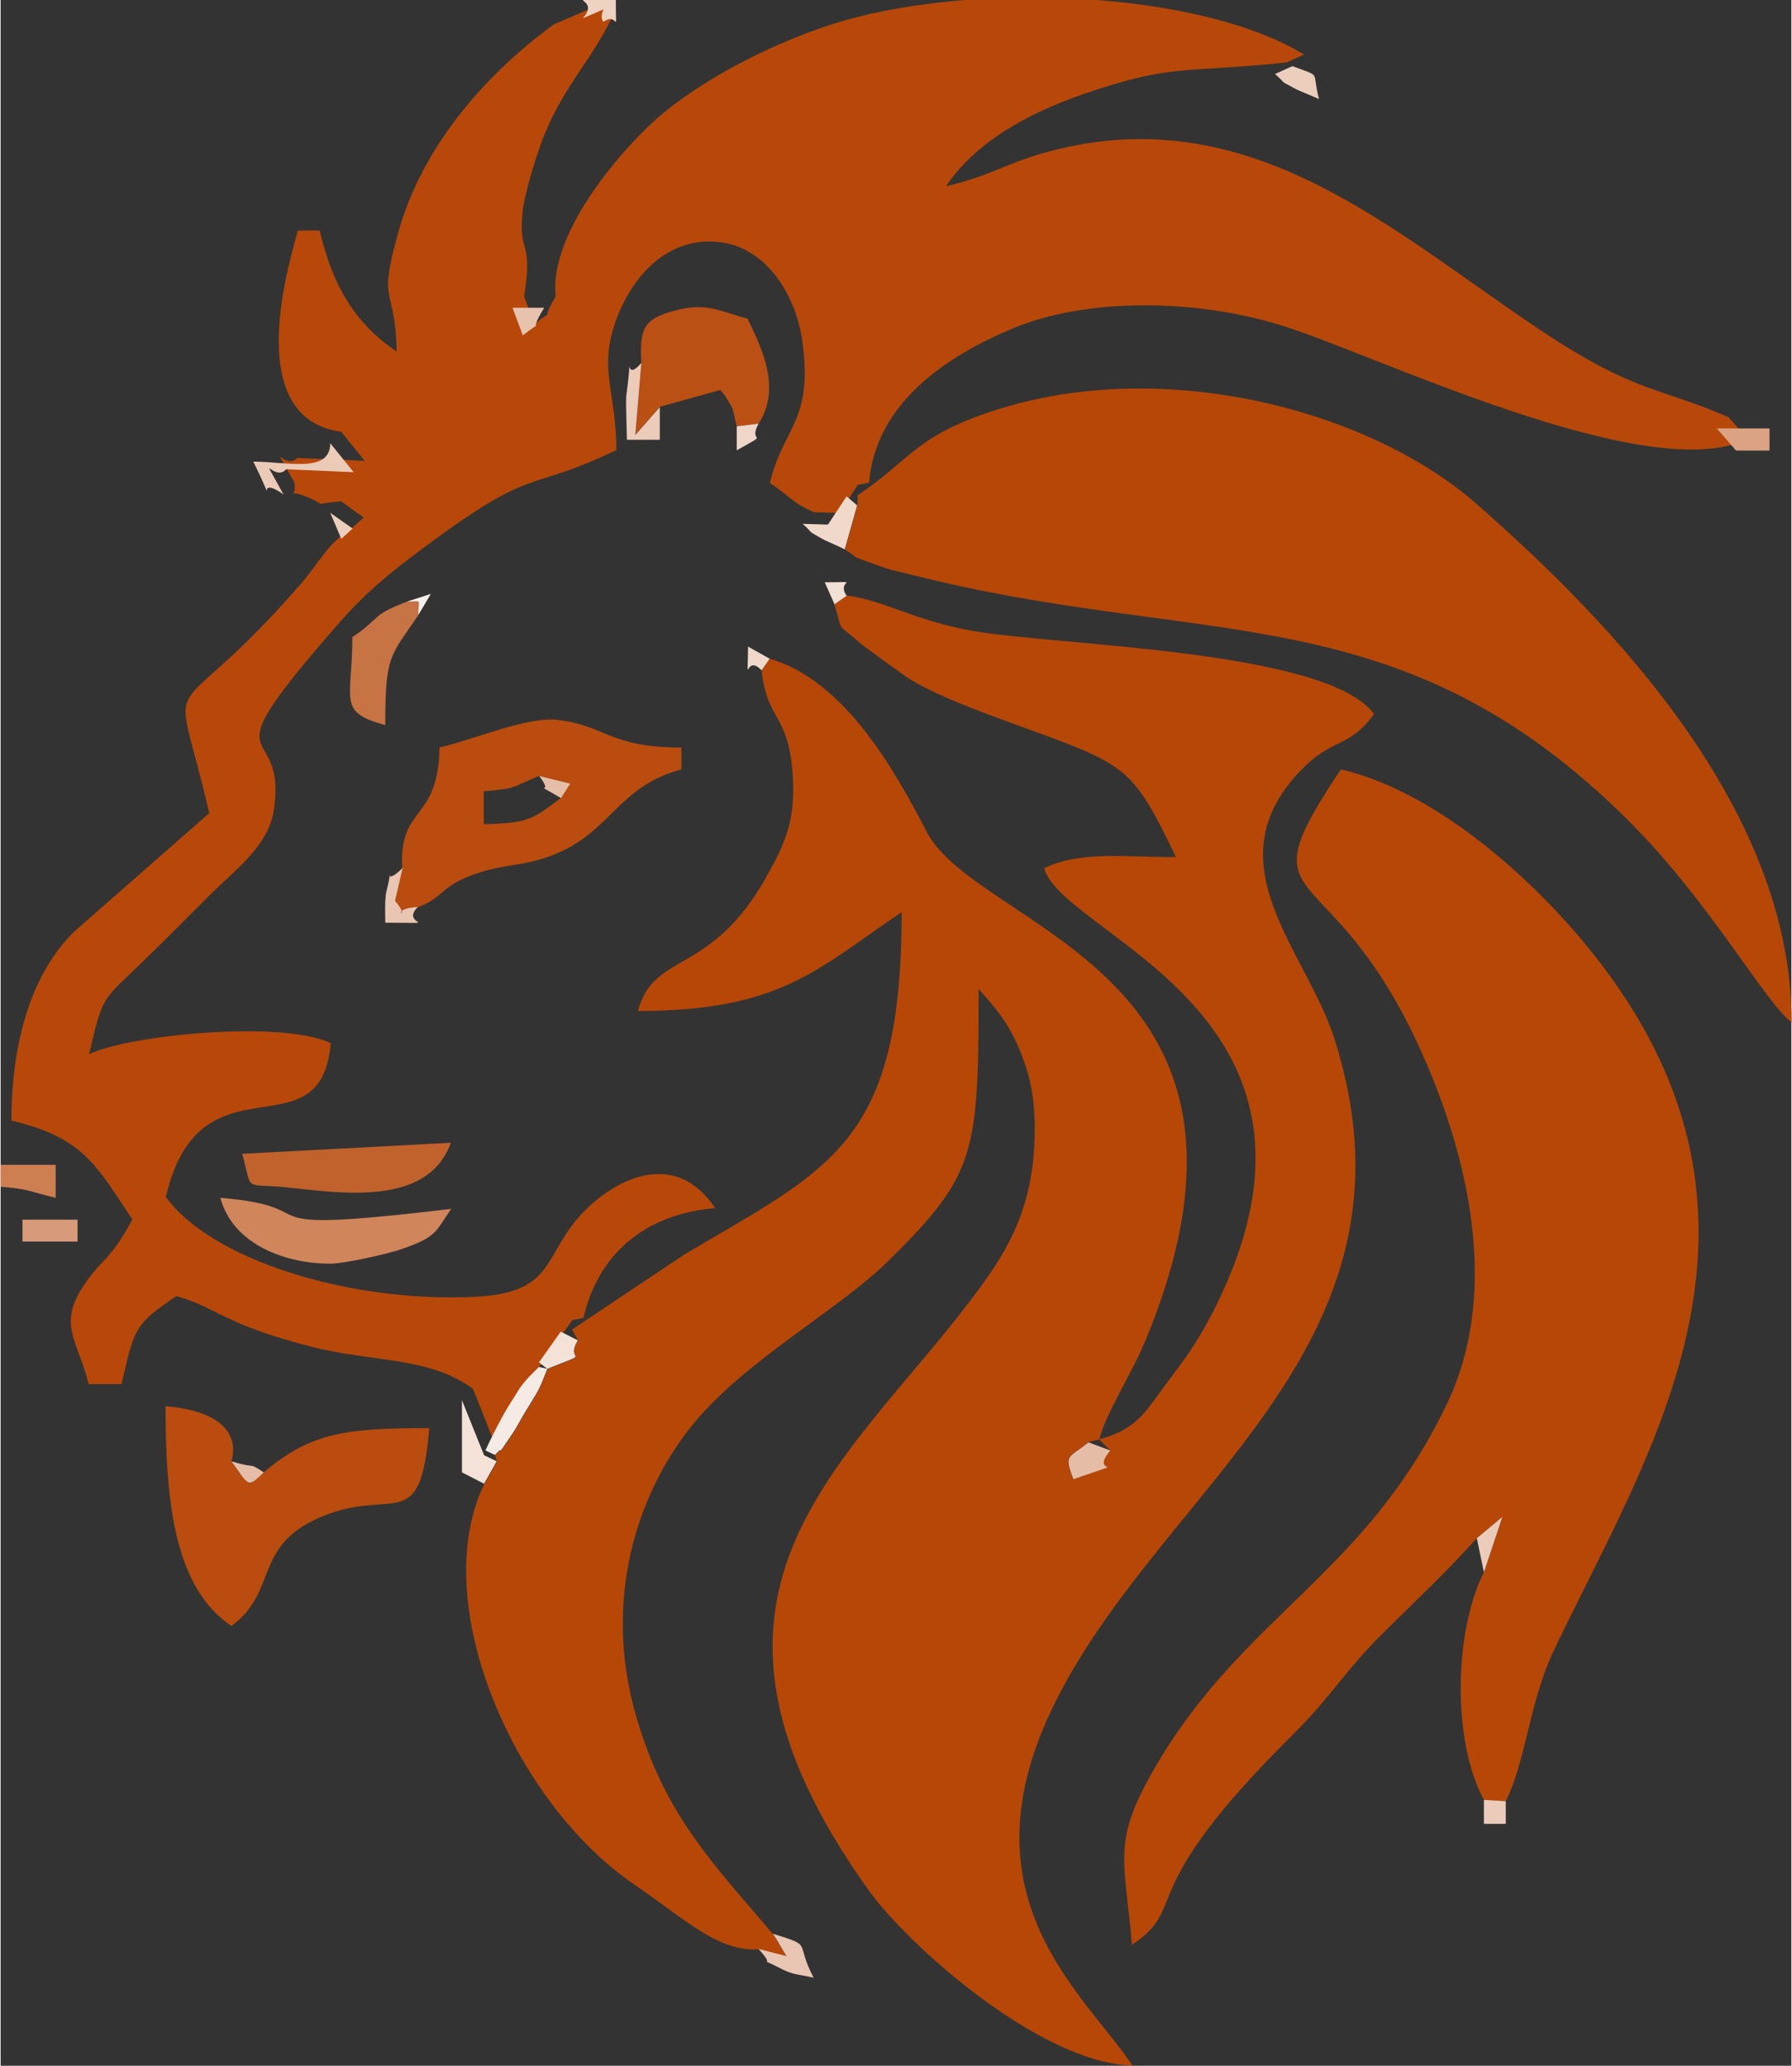 <?xml version="1.0" encoding="UTF-8"?>
<!DOCTYPE svg PUBLIC "-//W3C//DTD SVG 1.1//EN" "http://www.w3.org/Graphics/SVG/1.1/DTD/svg11.dtd">
<!-- Creator: CorelDRAW 2021 (64-Bit) -->
<svg xmlns="http://www.w3.org/2000/svg" xml:space="preserve" width="0.452in" height="0.521in" version="1.1" style="shape-rendering:geometricPrecision; text-rendering:geometricPrecision; image-rendering:optimizeQuality; fill-rule:evenodd; clip-rule:evenodd"
viewBox="0 0 67.97 78.4"
 xmlns:xlink="http://www.w3.org/1999/xlink"
 xmlns:xodm="http://www.corel.com/coreldraw/odm/2003">
 <rect x="0" y="0" width="67.97" height="78.4" fill="#333333" stroke="none"/>
 <defs>
  <style type="text/css">
   <![CDATA[
    .fil0 {fill:#B74707}
    .fil1 {fill:#B84809}
    .fil2 {fill:#B94C0E}
    .fil3 {fill:#BB5014}
    .fil5 {fill:#C1622C}
    .fil6 {fill:#C77343}
    .fil8 {fill:#CD7F52}
    .fil4 {fill:#D0855B}
    .fil12 {fill:#D89B79}
    .fil16 {fill:#DBA383}
    .fil15 {fill:#E5BDA6}
    .fil22 {fill:#E6BEA8}
    .fil19 {fill:#E7C2AD}
    .fil14 {fill:#E9C6B3}
    .fil11 {fill:#EBCAB8}
    .fil10 {fill:#EBCBB9}
    .fil18 {fill:#EBCCBB}
    .fil17 {fill:#ECCEBC}
    .fil20 {fill:#EED2C2}
    .fil21 {fill:#EFD6C9}
    .fil13 {fill:#F0D9CB}
    .fil23 {fill:#F3E0D5}
    .fil9 {fill:#F4E2D8}
    .fil7 {fill:#F6EBE4}
    .fil24 {fill:#F9EFEA}
   ]]>
  </style>
 </defs>
 <g id="Layer_x0020_1">
  <g id="_1686011219280">
   <path class="fil0" d="M41.28 54.73l0.42 -0.1 0.41 0.42c-0.86,1.03 0.98,0.26 -1.4,1.09 -0.38,-0.97 -0.18,-0.78 0.57,-1.4zm0.42 -0.1c0.3,-1.13 1.22,-2.41 1.85,-3.99 5.6,-13.86 -6.45,-15.32 -8.4,-19.07 -1.2,-2.31 -3.1,-5.74 -5.96,-6.57l-0.31 0.44c0.22,1.92 0.98,1.63 1.17,3.78 0.17,1.92 -0.3,2.82 -0.97,4.03 -2.12,3.82 -4.28,2.83 -4.89,5.12 5.47,0 6.85,-1.64 10.01,-3.75 0,8.81 -2.71,9.7 -8.26,13l-4.25 2.84 0.23 0.42c-0.53,0.89 0.68,0.35 -1.16,1.08 -0.37,0.94 -0.31,0.75 -0.87,1.69 -0.16,0.27 -0.27,0.5 -0.48,0.81 -0.7,1.04 -0.19,0.29 -0.64,0.77l0.07 0.25 -0.48 0.84c-2.18,4.48 1.1,12.06 5.66,15.18 2.04,1.4 3.22,2.58 4.76,2.48l1.05 0.27c-0.1,-0.13 -0.37,-0.65 -0.52,-0.85 -2.24,-2.65 -4.1,-4.49 -5.19,-8.27 -1.28,-4.42 0.04,-8.42 2.09,-10.99 1.97,-2.47 5.6,-4.42 7.48,-6.28 3.33,-3.28 3.43,-4.06 3.43,-10.33 0.6,0.69 1.08,1.2 1.52,2.23 0.48,1.12 0.66,2.08 0.6,3.6 -0.11,2.7 -1.14,4.3 -2.41,5.97 -4.85,6.4 -11.92,11.17 -3.89,22.4 1.54,2.15 6.57,6.59 10.02,6.66 -1.83,-2.73 -6.49,-6.33 -3.07,-13.5 4.02,-8.44 14.47,-13.7 10.74,-25.45 -1.07,-3.37 -4.67,-6.63 -1.32,-10.16 1.28,-1.35 1.82,-0.82 2.82,-2.18 -1.79,-2.44 -11.96,-2.59 -15.2,-3.15 -2.25,-0.39 -3.33,-1.15 -4.82,-1.35l-0.47 0.33c0.39,1.21 -0.01,0.59 1.03,1.52 0.06,0.05 1.57,1.15 1.69,1.23 1.11,0.72 2.92,1.36 4.06,1.78 4.33,1.58 4.49,1.53 6.19,5.07 -1.98,0 -3.63,-0.24 -5,0.42 0.69,2.59 12.17,5.53 6.41,16.83 -0.63,1.23 -1.11,1.85 -1.81,2.78 -0.78,1.05 -1.1,1.69 -2.52,2.07z"/>
   <path class="fil1" d="M34.61 8.34zm0.42 -0.42l-0.42 0.42zm0.42 -0.42l-0.42 0.42 0.42 -0.42zm0.42 -0.42l-0.42 0.42 0.42 -0.42zm-22.94 9.31l0.89 1.1 -2.56 -0.11c-0.49,0.53 -1.11,-0.9 -0.1,0.96 0.07,0.8 -0.49,0.12 0.47,0.52 0.95,0.39 -0.02,0.26 1.3,0.17l0.85 0.61 -0.43 0.39c-0.99,0.64 -1.18,1.24 -1.99,2.17 -5.17,5.94 -4.86,2.54 -3.44,8.66l-5.11 4.48c-1.6,1.55 -2.4,4.14 -2.4,7.19 2.77,0.65 3.25,1.75 4.59,3.75 -0.88,1.66 -1.22,1.49 -1.95,2.67 -0.85,1.38 -0.08,2.03 0.29,3.58l1.25 0c0.49,-2.12 0.48,-2.26 2.08,-3.34 1.48,0.4 1.8,1.08 5.16,1.93 2.34,0.59 4.42,0.36 6.1,1.59l0.83 2.09 0.07 -0.19c0.22,-0.48 0.54,-1.11 0.82,-1.59 0.03,-0.06 0.49,-0.78 0.5,-0.8 0.31,-0.41 0.44,-0.49 0.71,-0.78l0.01 -0.17 0.83 -1.17 0.42 -0.08c0.55,-2.38 2.28,-3.94 5,-4.17 -1.5,-2.24 -3.71,-1.14 -4.93,0.08 -1.66,1.66 -1.03,3.14 -4.22,3.29 -4.67,0.22 -9.93,-1.37 -11.7,-3.79 1.3,-5.58 5.89,-1.49 6.26,-5.84 -1.84,-0.88 -7.64,-0.32 -9.17,0.42 0.52,-2.25 0.48,-2.01 1.97,-3.45 1.03,-1 1.71,-1.7 2.72,-2.7 0.94,-0.92 2.12,-1.79 2.32,-3.12 0.54,-3.63 -2.78,-1.1 2.47,-7.09 1,-1.14 1.88,-1.87 3.08,-2.76 4.47,-3.35 3.94,-2.12 7.45,-3.81 0,-2.35 -0.78,-3.16 0.13,-5.28 0.6,-1.4 1.91,-2.91 3.93,-2.59 1.67,0.27 2.76,2 3,3.75 0.42,3.06 -0.74,3.26 -1.23,5.37 0.89,0.6 0.77,0.7 1.67,1.11l0.96 0.03 0.71 -1.07 0.42 -0.08c0.26,-3.08 3.04,-4.84 5.42,-5.84 2.85,-1.2 6.96,-1.13 10.17,-0.15 3.44,1.04 13.96,6.19 17.76,4.33l-0.73 -0.83c-2.74,-1.18 -3.54,-0.9 -7.18,-3.33 -5.61,-3.75 -10.92,-8.72 -18.46,-6.79 -1.72,0.44 -2.3,0.95 -4.06,1.36 1.11,-1.65 3.04,-2.75 5.25,-3.51 3.35,-1.15 3.75,-0.78 7.68,-1.19l0.66 -0.3c-4.04,-2.47 -12.88,-2.81 -18.03,-1.11 -2.4,0.79 -5.1,2.21 -6.72,3.71 -1.39,1.29 -3.91,4.29 -3.65,6.58 -0.7,1.16 0.13,0.31 -0.81,1.05l-0.39 -1.05c0.35,-2.22 -0.22,-1.52 -0.06,-3.2 0.06,-0.67 0.55,-2.25 0.81,-2.89 0.8,-2 1.89,-2.93 2.7,-4.75 -0.28,-0.48 0.55,-0.69 -0.78,-0.15l-1.55 0.67c-2.64,1.93 -5.01,4.68 -5.9,7.9 -0.8,2.87 -0.11,1.89 -0.06,4.51 -1.56,-1.05 -2.42,-2.46 -2.92,-4.59l-0.83 0c-0.16,0.71 -2.31,7.13 1.67,7.64z"/>
   <path class="fil0" d="M56.03 58.38l0.97 -0.81 -0.7 2.1c-1.14,2.26 -1.21,6.42 0,8.64l0.83 0.05c0.76,-1.52 0.9,-3.76 1.8,-5.67 3.58,-7.58 9.85,-16.69 1,-27.12 -2.1,-2.47 -5.55,-5.55 -9.06,-6.37 -3.74,5.59 -0.52,3.01 2.92,10.42 1.64,3.54 3.3,9.04 1.12,13.63 -3.11,6.53 -7.76,8.05 -11.13,13.89 -1.63,2.82 -1.1,3.47 -0.84,6.67 2.23,-1.49 -0.09,-1.85 6.15,-8.02 1.4,-1.39 1.95,-2.39 3.33,-3.76 1.32,-1.31 2.32,-2.23 3.6,-3.64z"/>
   <path class="fil0" d="M32.53 18.77l-0.01 0.42 -0.47 1.67c0.72,0.45 0.03,0.15 1.16,0.57 0.7,0.25 0.53,0.17 1.31,0.37 11.22,2.86 18.57,0.65 27.31,9.39 3.04,3.04 5.17,6.89 6.15,7.61 0,-8.02 -6.69,-15.06 -11.99,-19.7 -4,-3.5 -11.81,-5.63 -18.31,-3.51 -2.99,0.98 -3.1,1.83 -5.14,3.2z"/>
   <path class="fil2" d="M9.99 55.88c-0.66,0.63 -0.56,0.5 -1.23,-0.42 -0,-0.03 0.71,-1.82 -2.5,-2.09 0,3.65 0.34,6.89 2.5,8.34 1.78,-1.3 0.81,-3.03 3.38,-4.13 2.8,-1.19 3.78,0.77 4.13,-3.38 -3.17,0 -4.5,0.17 -6.27,1.67z"/>
   <path class="fil2" d="M20.43 29.45l1.18 0.29 -0.35 0.55c-1.09,0.81 -1.22,0.95 -2.92,0.99l0 -1.25c1.29,-0.11 1.01,-0.13 2.09,-0.58zm-5.18 3.5l-0.29 1.25c0.7,0.82 -0.37,0.31 0.88,0.23 1,-0.37 0.84,-0.82 2.26,-1.29 1.13,-0.38 1.81,-0.24 3.01,-0.75 2.07,-0.87 2.35,-2.55 4.73,-3.19l0 -0.83c-2.75,0 -2.87,-0.84 -4.71,-1.05 -1.14,-0.13 -3.18,0.75 -4.47,1.05 -0.06,2.88 -1.54,2.14 -1.42,4.59z"/>
   <path class="fil3" d="M24.32 13.76l-0.23 2.74 0.93 -1.06 2.3 -0.64c0.04,0.06 0.14,0.16 0.18,0.23 0.37,0.6 0.24,0.35 0.44,1.15l0.83 -0.1c0.86,-1.35 0.15,-2.8 -0.42,-3.99 -0.94,-0.22 -1.51,-0.65 -2.77,-0.3 -1.18,0.32 -1.33,0.67 -1.26,1.97z"/>
   <path class="fil4" d="M12.51 47.96c0.53,0 2.2,-0.37 2.76,-0.57 1.27,-0.45 1.22,-0.61 1.83,-1.51 -8.47,1.01 -4.39,-0.05 -8.76,-0.42 0.46,1.74 2.42,2.5 4.17,2.5z"/>
   <path class="fil5" d="M9.17 43.79c0.4,1.48 0.03,1.11 1.65,1.27 2.11,0.22 5.39,0.75 6.27,-1.69l-7.92 0.42z"/>
   <path class="fil6" d="M15.85 23.35c0,-0.65 0.18,-0.52 -0.42,-0.52 -1.43,0.55 -0.97,0.61 -2.08,1.35 0,2.41 -0.59,2.84 1.25,3.34 0,-2.69 0.19,-2.59 1.25,-4.17z"/>
   <path class="fil7" d="M18.41 55.05l0.35 0.17c0.44,-0.48 -0.06,0.27 0.64,-0.77 0.21,-0.31 0.31,-0.53 0.48,-0.81 0.56,-0.94 0.5,-0.74 0.87,-1.69l-0.32 -0.07c-0.27,0.28 -0.4,0.37 -0.71,0.78 -0.01,0.02 -0.46,0.74 -0.5,0.8 -0.28,0.47 -0.6,1.11 -0.82,1.59z"/>
   <path class="fil8" d="M-0 45.04c1.13,0.09 1.13,0.2 2.09,0.42l0 -1.25 -2.09 0 0 0.83z"/>
   <polygon class="fil9" points="18.35,56.31 18.83,55.46 18.35,55.23 17.51,53.14 17.51,55.88 "/>
   <path class="fil10" d="M25.02 15.45l-0.93 1.06 0.23 -2.74c-0.74,0.89 -0.28,-0.92 -0.57,1.23 -0.03,0.23 0.02,1.36 0.02,1.69l1.25 0 0 -1.23z"/>
   <path class="fil11" d="M10.74 18.77c-1.01,-1.86 -0.38,-0.43 0.1,-0.96l2.56 0.11 -0.89 -1.1c0,1.16 -1.63,0.7 -2.92,0.7 1.04,2.1 -0.06,0.39 1.15,1.25z"/>
   <polygon class="fil12" points="0.83,47.12 2.92,47.12 2.92,46.29 0.83,46.29 "/>
   <path class="fil13" d="M30.44 19.88c0.52,0.47 0.07,0.18 0.78,0.59 0.05,0.03 0.67,0.3 0.82,0.38l0.47 -1.67 -0.4 -0.34 -0.71 1.07 -0.96 -0.03z"/>
   <path class="fil14" d="M28.77 73.97c0.79,0.87 -0.24,0.18 0.78,0.71 0.55,0.29 0.67,0.23 1.31,0.38 -0.74,-1.4 0.03,-1.18 -1.55,-1.67 0.15,0.2 0.42,0.71 0.52,0.85l-1.05 -0.27z"/>
   <path class="fil15" d="M42.12 55.05l-0.83 -0.31c-0.75,0.62 -0.95,0.43 -0.57,1.4 2.38,-0.83 0.54,-0.06 1.4,-1.09z"/>
   <polygon class="fil16" points="65.87,17.1 67.14,17.1 67.14,16.26 65.14,16.26 "/>
   <path class="fil14" d="M15.85 34.42c-1.25,0.08 -0.18,0.59 -0.88,-0.23l0.29 -1.25c-0.87,0.86 -0.28,-0.42 -0.61,0.86 -0.08,0.32 -0.05,0.88 -0.05,1.22 2.37,0 0.49,0.12 1.25,-0.61z"/>
   <path class="fil9" d="M20.44 51.71l0.31 0.24c1.84,-0.73 0.63,-0.18 1.16,-1.08l-0.65 -0.33 -0.83 1.17z"/>
   <path class="fil17" d="M48.37 2.81c0.49,0.42 0.08,0.19 0.79,0.57 0.11,0.06 0.69,0.29 0.88,0.38 -0.29,-1.1 0.14,-0.82 -1.01,-1.25l-0.66 0.3z"/>
   <polygon class="fil18" points="57.13,68.36 56.3,68.31 56.3,69.22 57.13,69.22 "/>
   <polygon class="fil18" points="56.03,58.38 56.3,59.67 57,57.57 "/>
   <path class="fil19" d="M20.63 11.68l-1.2 0 0.39 1.05c0.94,-0.74 0.11,0.11 0.81,-1.05z"/>
   <path class="fil20" d="M22.88 0.83c0.59,-0.43 0.47,0.69 0.47,-0.83l-1.24 0c-0.08,0.03 0.46,0.17 -0.01,0.69 1.33,-0.54 0.49,-0.34 0.78,0.15z"/>
   <path class="fil21" d="M28.77 16.08l-0.83 0.1 0 0.91c1.36,-0.76 0.39,-0.18 0.83,-1.02z"/>
   <path class="fil22" d="M21.27 30.29l0.35 -0.55 -1.18 -0.29c0.66,0.85 -0.44,0.09 0.83,0.84z"/>
   <path class="fil22" d="M9.99 55.88c-0.68,-0.43 -0.14,-0.09 -1.23,-0.42 0.67,0.91 0.58,1.05 1.23,0.42z"/>
   <path class="fil23" d="M31.64 22.94l0.47 -0.33c-0.43,-0.63 0.68,-0.51 -0.83,-0.51l0.37 0.83z"/>
   <path class="fil13" d="M28.88 25.44l0.31 -0.44 -0.82 -0.46c-0.02,1.74 -0.12,0.23 0.5,0.89z"/>
   <polygon class="fil17" points="12.93,20.45 13.36,20.06 12.51,19.46 "/>
   <path class="fil24" d="M15.85 23.35l0.48 -0.81 -0.9 0.29c0.6,0 0.42,-0.13 0.42,0.52z"/>
  </g>
 </g>
</svg>
